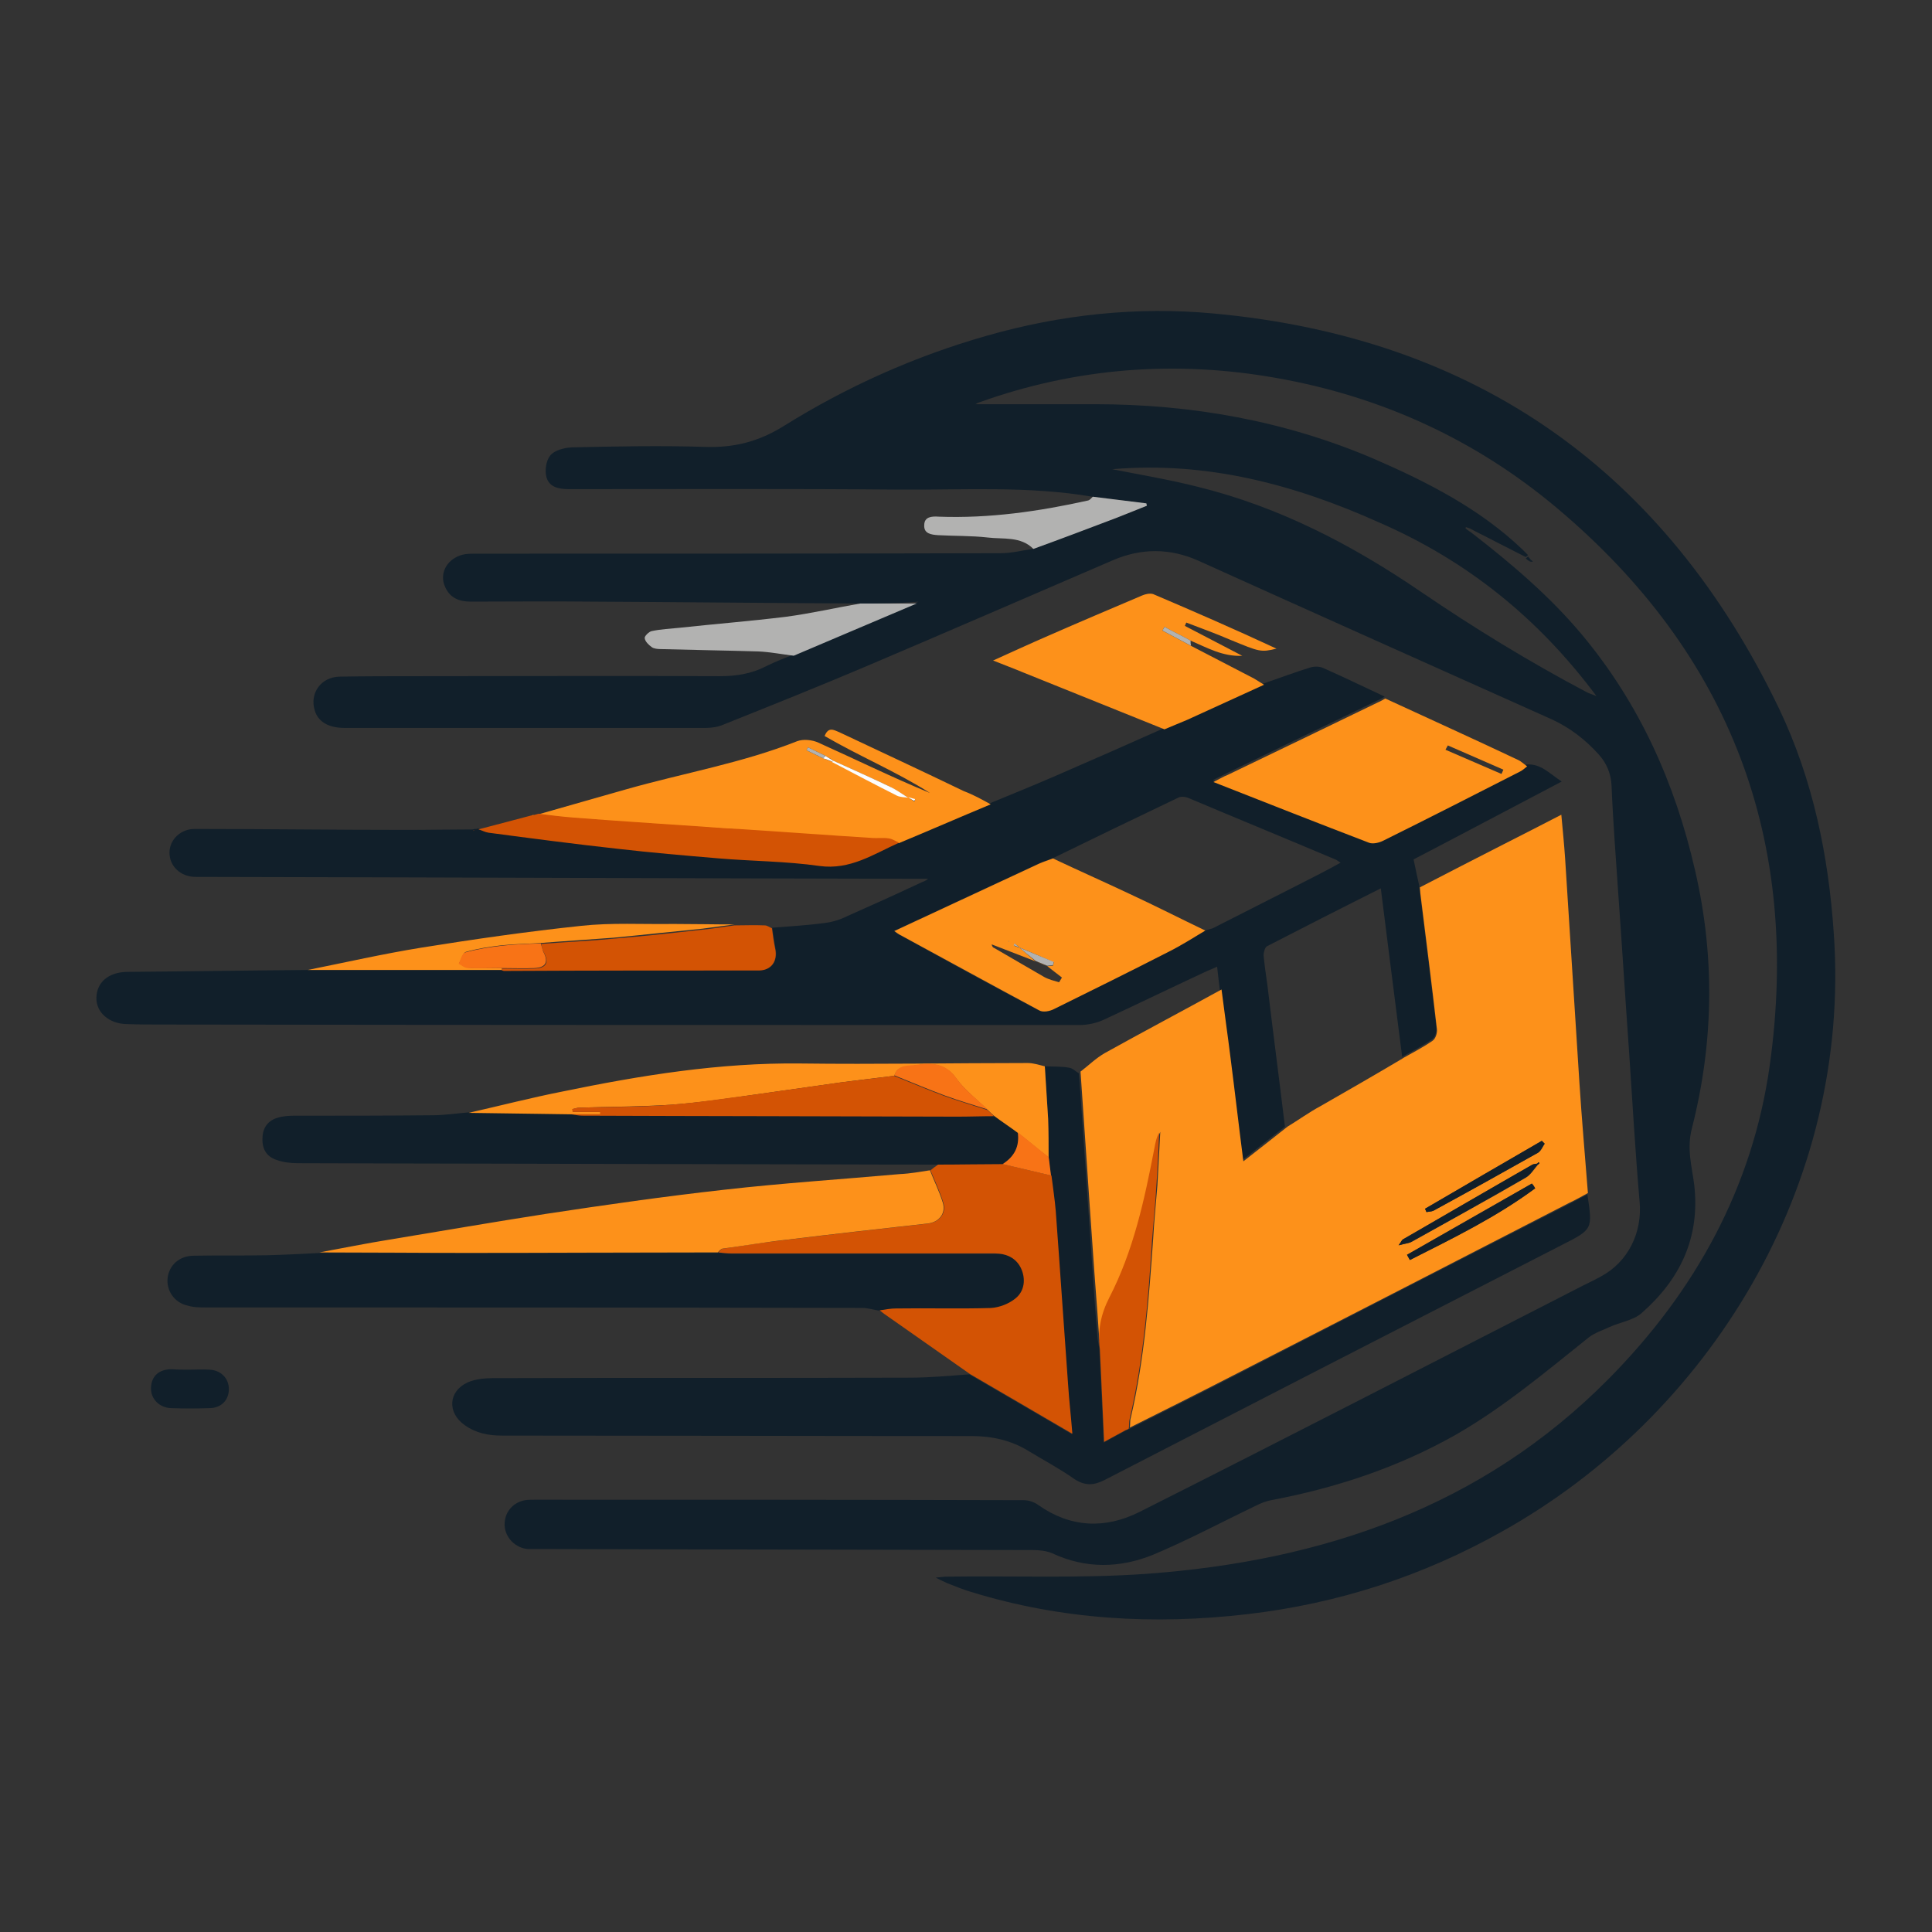 <?xml version='1.0' encoding='utf-8'?>
<svg xmlns="http://www.w3.org/2000/svg" id="Warstwa_1" baseProfile="tiny-ps" version="1.2" viewBox="0 0 500 500">
  
  <rect x="0" y="0" width="500" height="500" fill="#333333" stroke="none"/>
  
  <title>packithere.com</title>

  <g>
    <path d="M222.62,156.19c-23.34-.12-46.56-.37-69.9-.49-10.32-.12-20.64,0-30.96,0-2.95,0-5.28-.98-6.51-3.69-1.84-3.81.74-7.86,5.16-8.6.98-.12,1.97-.12,2.95-.12,45.21,0,90.42,0,135.62-.12,2.83,0,5.65-.74,8.35-1.11,7.13-2.7,14.25-5.28,21.38-7.99,2.7-.98,5.28-2.09,7.99-3.19,0-.25-.12-.37-.12-.61-4.67-.61-9.21-1.11-13.88-1.72-16.58-2.83-33.29-1.72-50-1.84-28.5-.25-57-.12-85.5-.12-2.58,0-5.04-.49-5.77-3.07-.49-1.72-.12-4.3.98-5.65s3.56-1.97,5.53-2.09c11.55-.25,22.97-.49,34.52-.12,7.49.25,13.88-1.35,20.39-5.41,16.34-10.2,33.91-18.06,52.46-23.34,19.29-5.53,39.07-7.62,58.84-5.77,68.06,6.27,116.83,40.91,146.31,102.33,8.72,18.3,12.78,37.96,14.13,58.23,4.55,65.35-32.43,124.81-85.87,154.66-20.52,11.55-42.51,18.67-65.85,21.38-24.2,2.83-48.16,1.47-71.62-5.77-2.09-.61-4.05-1.47-6.02-2.21-.86-.37-1.6-.74-3.07-1.47,1.47-.12,2.09-.25,2.83-.25,17.32-.25,34.64.49,51.84-.74,45.33-3.32,86.61-17.2,119.53-50.49,22.36-22.6,37.22-49.51,41.65-81.08,8.11-57.98-10.07-106.39-55.04-144.22-21.01-17.69-45.45-28.87-72.48-33.66-26.17-4.67-51.96-2.7-77.02,6.27-.49.12-.98.49-.98.49h30.83c25.06,0,49.26,4.3,72.23,14.13,13.88,6.02,27.39,12.9,38.45,23.46.49.49.98.98,1.47,1.47-.25.12-.37.37-.61.49-4.42-2.21-8.84-4.55-13.27-6.76-.37-.25-.74-.37-1.11-.61-.37-.12-.74-.25-1.11-.37,0,.12-.12.25-.12.25.25.25.49.49.74.61.25.25.61.37.86.61,10.32,7.99,20.15,16.34,28.5,26.29,14.99,17.94,24.2,38.57,29.36,61.18,5.16,22.36,4.79,44.59-.86,66.71-1.35,5.28,0,9.7.61,14.5,1.6,13.76-3.69,24.57-13.64,33.29-2.09,1.84-5.53,2.33-8.23,3.56-1.84.86-3.81,1.47-5.41,2.7-11.06,8.84-21.99,18.06-34.4,25.18-14.99,8.48-30.96,13.76-47.79,16.95-1.35.25-2.58.74-3.81,1.35-8.97,4.3-17.69,8.97-26.78,12.78-8.48,3.44-17.32,3.69-26.04-.37-2.21-.98-5.04-.86-7.49-.86-41.03-.12-82.06-.12-122.97-.25h-5.28c-3.19-.25-5.9-2.95-6.02-6.14s1.97-5.9,5.28-6.51c.86-.12,1.72-.12,2.58-.12,42.14,0,84.4,0,126.53.12,1.23,0,2.7.49,3.69,1.23,8.35,5.9,17.32,6.27,26.17,1.84,37.84-19.04,75.43-38.45,113.14-57.74,2.09-1.11,4.3-2.09,6.27-3.19,7.13-3.81,10.81-11.42,10.07-19.41-1.11-12.78-1.84-25.67-2.7-38.45-.98-13.76-1.84-27.64-2.83-41.4-.61-9.21-1.35-18.43-1.72-27.64-.12-3.19-1.23-5.9-3.32-8.23-3.44-3.81-7.37-6.88-12.16-9.09-30.47-13.64-60.93-27.27-91.4-41.03-7.37-3.32-14.86-3.32-22.24-.12-21.38,9.21-42.63,18.43-64,27.52-12.16,5.16-24.45,10.07-36.73,14.99-1.35.61-3.07.86-4.55.86h-93.49c-4.18,0-6.88-1.6-7.74-4.55-1.35-4.42,1.6-8.6,6.39-8.72,6.63-.12,13.39-.12,20.02-.12,26.17,0,52.33-.12,78.5,0,4.18,0,8.11-.61,11.92-2.58,2.46-1.23,5.04-2.21,7.62-3.19,10.32-4.42,20.76-8.84,31.82-13.51-5.9.49-10.56.49-15.11.49ZM287.85,121.43c7.37,1.47,14.86,2.7,22.11,4.55,21.01,5.16,39.93,14.99,57.74,27.15,13.88,9.46,28.13,18.18,43,26.04.49.25,1.23.49,2.46.98-15.11-20.27-33.54-35.01-56.02-44.84-22.11-9.95-44.84-15.97-69.29-13.88Z" fill="#111f2a" />
    <path d="M315.73,256.44c-.25-1.97-.49-3.93-.74-6.27-1.23.61-2.33.98-3.32,1.47-8.72,4.05-17.32,8.23-26.04,12.28-1.84.86-4.18,1.35-6.14,1.35-79.11,0-158.23,0-237.34-.12-3.19,0-6.27,0-9.46-.12-4.55-.12-7.86-3.07-7.74-6.88.12-3.93,3.07-6.51,7.86-6.63,15.6-.12,31.2-.37,46.93-.49h50.24c.25,0,.37.12.61.12,21.99,0,43.98,0,66.09-.12,3.07,0,4.67-2.33,4.05-5.53-.37-1.84-.61-3.69-.86-5.41,4.55-.37,9.09-.61,13.64-1.23,1.97-.25,3.93-.86,5.65-1.72,6.39-2.83,12.65-5.65,18.92-8.6.74-.37,1.47-.49,2.09-1.11h-2.7c-62.28-.12-124.57-.37-186.85-.49-3.81,0-6.76-2.7-6.76-6.27,0-3.32,2.83-6.14,6.51-6.14,18.3,0,36.49.25,54.79.25,5.65,0,11.42-.12,17.08-.12.25,0,.49-.12.61-.12.25,0,.61,0,.86-.12.86.37,1.72.74,2.58.86,11.18,1.47,22.36,2.83,33.54,4.18,8.6.98,17.32,1.72,25.92,2.46,8.72.74,17.44.74,26.17,1.97,7.99,1.11,14-3.07,20.64-6.02,7.99-3.32,15.85-6.76,23.83-10.07,5.65-2.33,11.42-4.67,17.08-7.13,9.34-4.05,18.55-8.11,27.89-12.28,1.97-.86,3.93-1.6,5.9-2.46,6.63-2.95,13.27-6.02,19.9-9.09,3.93-1.35,7.86-2.83,11.79-4.05,1.11-.37,2.58-.37,3.56.12,5.28,2.33,10.56,4.91,15.85,7.37-.61.37-1.23.74-1.84.98-13.02,6.27-26.04,12.53-38.94,18.8-.98.49-1.97.98-3.69,1.84,14,5.53,27.15,10.69,40.29,15.72.98.37,2.46,0,3.56-.49,11.92-5.9,23.71-11.92,35.5-17.94.61-.37,1.23-.86,1.84-1.35,3.69-.25,5.9,2.33,9.09,4.42-13.14,6.88-25.8,13.64-38.33,20.15.49,2.46.98,4.67,1.47,6.88,0,.49.12.98.12,1.47,1.47,11.79,2.95,23.46,4.3,35.26.12.98-.37,2.46-1.11,2.95-2.46,1.72-5.16,3.07-7.74,4.55-1.84-14.5-3.69-28.87-5.53-43.61-10.32,5.16-19.9,10.07-29.48,14.99-.49.25-.86,1.6-.86,2.33.25,2.58.61,5.04.98,7.62,1.47,12.28,3.07,24.45,4.55,36.73-3.69,2.83-7.37,5.77-11.42,8.97-1.11-9.58-2.21-18.18-3.32-26.78-.37-5.53-1.23-11.42-2.09-17.32ZM311.93,240.83c.61-.25,1.35-.37,1.97-.61,7.49-3.81,14.99-7.62,22.48-11.42,3.44-1.72,7-3.56,10.56-5.53-.61-.37-.86-.61-1.11-.74-12.78-5.41-25.67-10.69-38.45-16.09-.74-.25-1.72-.37-2.46,0-10.81,5.16-21.74,10.44-32.55,15.72-1.23.49-2.46.74-3.56,1.35-12.41,5.77-24.82,11.55-37.47,17.44.49.37.86.74,1.23.86,12.04,6.63,24.08,13.27,36.24,19.66.98.49,2.83.12,3.93-.37,9.95-4.91,19.9-9.83,29.73-14.86,3.32-1.72,6.27-3.69,9.46-5.41Z" fill="#111f2a" />
    <path d="M363.03,273.88c2.58-1.47,5.28-2.83,7.74-4.55.74-.49,1.23-1.97,1.11-2.95-1.35-11.79-2.83-23.46-4.3-35.26,0-.49-.12-.98-.12-1.47,7.13-3.69,14.25-7.37,21.5-11.06,4.91-2.46,9.83-5.04,15.11-7.74.37,4.05.74,7.74.98,11.3,1.23,19.29,2.46,38.57,3.69,57.86.61,9.58,1.47,19.16,2.21,28.75-1.6.86-3.07,1.72-4.67,2.46-29.11,14.99-58.23,29.97-87.34,44.84-8.84,4.55-17.69,8.97-26.53,13.39.12-.86,0-1.84.25-2.58,3.56-15.23,4.67-30.71,5.77-46.19.25-4.67.74-9.34,1.11-14,.25-4.55.49-9.21.74-13.76-.61,1.23-.98,2.58-1.23,3.93-2.58,13.27-5.41,26.53-11.67,38.7-2.21,4.3-3.07,8.6-2.46,13.27-.12-1.11-.37-2.09-.49-3.19-.49-7.37-1.11-14.62-1.6-21.99-1.11-15.48-2.09-30.83-3.19-46.31,2.09-1.6,3.93-3.44,6.27-4.79,9.95-5.53,20.15-10.93,30.22-16.46.74,5.9,1.6,11.79,2.33,17.69,1.11,8.6,2.09,17.2,3.32,26.78,4.05-3.19,7.74-6.02,11.42-8.97,2.83-1.72,5.53-3.69,8.48-5.28,6.88-3.93,14.13-8.11,21.38-12.41ZM397.8,301.15c-.37.12-.86,0-1.11.25-11.18,6.39-22.36,12.78-33.41,19.29-.37.25-.49.61-1.23,1.6,1.6-.49,2.58-.49,3.44-.98,9.83-5.53,19.78-10.93,29.48-16.58,1.23-.74,2.09-2.21,3.07-3.32.12-.12.25-.25.37-.37-.12-.12-.12-.25-.25-.25-.12.12-.25.25-.37.37ZM397.3,307.54c-.25-.37-.49-.86-.86-1.23-10.81,6.14-21.62,12.28-32.31,18.43.25.49.49.86.74,1.35,11.18-5.65,22.36-11.18,32.43-18.55ZM399.76,295.99c-.25-.25-.49-.49-.74-.74-10.07,5.9-20.15,11.79-30.22,17.57.12.25.25.61.37.86.61-.12,1.35-.12,1.84-.37,8.97-4.91,18.06-9.95,27.03-14.99.86-.49,1.23-1.6,1.72-2.33Z" fill="#fd911a" />
    <path d="M292.27,369.82c8.84-4.42,17.69-8.84,26.53-13.39,29.11-14.99,58.23-29.97,87.34-44.84,1.6-.86,3.07-1.6,4.67-2.46,1.35,8.97,1.47,8.97-6.51,13.02-39.56,20.27-78.99,40.54-118.55,60.93-2.7,1.35-4.91,1.47-7.62-.25-3.81-2.7-7.99-4.91-12.04-7.37-4.42-2.7-9.34-3.81-14.62-3.81-40.54,0-80.96-.12-121.5-.12-3.56,0-6.76-.61-9.7-2.7-4.55-3.19-4.3-8.72.74-11.06,1.97-.86,4.42-1.11,6.51-1.11,35.99-.12,71.99,0,107.98-.12,5.16,0,10.2-.49,15.36-.86,8.72,5.04,17.44,10.2,26.53,15.48-.37-4.55-.74-8.6-1.11-12.78-1.11-14.99-2.09-29.85-3.19-44.84-.25-3.07-.74-6.14-1.11-9.21-.25-1.6-.37-3.19-.61-4.79,0-3.32,0-6.63-.12-9.95-.25-4.55-.61-9.09-.86-13.64,2.09.12,4.3,0,6.27.37.98.12,1.72.98,2.58,1.47,1.11,15.48,2.09,30.83,3.19,46.31.49,7.37.98,14.62,1.6,21.99.12,1.11.37,2.09.49,3.19.37,7.86.74,15.6,1.11,24.08,2.21-1.23,3.81-2.09,5.41-2.95.49-.37.86-.49,1.23-.61h0Z" fill="#111f2a" />
    <path d="M227.65,339.23c-1.47-.25-3.07-.74-4.55-.74-56.51-.12-113.02-.12-169.65-.12-1.72,0-3.32,0-4.91-.49-3.44-.74-5.53-3.93-5.16-7.13.37-3.32,3.07-5.77,6.76-5.77,6.27-.12,12.53,0,18.92-.12,4.67-.12,9.46-.37,14.13-.61,12.78,0,25.55.12,38.33.12,20.76,0,41.65-.12,62.41-.12h2.33c1.23.12,2.33.25,3.56.25h68.06c2.95,0,5.53,1.11,6.76,3.93,1.23,2.7.86,5.77-1.35,7.62-1.72,1.47-4.3,2.46-6.51,2.58-8.11.37-16.34.12-24.45.12-1.84-.12-3.32.25-4.67.49Z" fill="#111f2a" />
    <path d="M242.76,301.4c-20.27,0-40.54-.12-60.81-.12-35.01-.12-70.02-.12-105.03-.25-1.84,0-3.69-.25-5.41-.86-2.83-.98-3.81-3.19-3.56-6.14.25-2.7,1.84-4.3,4.42-4.91,1.11-.25,2.33-.37,3.56-.37,12.04,0,23.96,0,35.99-.12,3.07,0,6.27-.49,9.34-.74,8.84.12,17.57.25,26.41.37,1.11.12,2.09.37,3.19.37,32.43.12,64.86.12,97.17.25,3.19,0,6.27-.12,9.46-.12,1.97,1.47,4.05,2.83,6.02,4.3.49,3.56-.98,6.27-3.93,8.23-5.65.12-11.3.12-16.83.12Z" fill="#111f2a" />
    <path d="M242.76,301.4c5.65,0,11.18-.12,16.83-.12,4.18.98,8.35,1.97,12.53,2.95.37,3.07.86,6.14,1.11,9.21,1.11,14.99,2.09,29.85,3.19,44.84.25,4.05.74,8.11,1.11,12.78-9.09-5.28-17.81-10.44-26.53-15.48-7-4.91-14-9.83-21.01-14.74-.74-.49-1.6-1.11-2.33-1.72,1.47-.25,2.95-.49,4.3-.49,8.11-.12,16.34.12,24.45-.12,2.21-.12,4.79-1.11,6.51-2.58,2.21-1.84,2.58-4.91,1.35-7.62s-3.81-3.93-6.76-3.93h-68.06c-1.23,0-2.33-.12-3.56-.25.37-.37.74-.98,1.23-.98,5.65-.86,11.18-1.72,16.83-2.33,12.16-1.47,24.2-2.83,36.36-4.18,2.83-.37,4.67-2.7,3.81-5.41-.86-2.83-2.21-5.65-3.32-8.35.61-.49,1.23-.98,1.97-1.47Z" fill="#d35304" />
    <path d="M240.67,302.87c1.11,2.83,2.46,5.53,3.32,8.35.86,2.7-.86,5.04-3.81,5.41-12.16,1.35-24.2,2.7-36.36,4.18-5.65.61-11.18,1.6-16.83,2.33-.49.12-.86.61-1.23.98h-2.33c-20.76,0-41.65.12-62.41.12-12.78,0-25.55-.12-38.33-.12,6.02-1.11,12.04-2.33,18.18-3.32,13.39-2.21,26.9-4.55,40.29-6.63,15.36-2.33,30.83-4.55,46.31-6.27,15.11-1.72,30.34-2.7,45.45-4.05,2.7-.12,5.28-.61,7.74-.98Z" fill="#fd911a" />
    <path d="M256.4,208.16c-7.99,3.32-15.85,6.76-23.83,10.07-.86-.37-1.84-.98-2.7-1.11-1.47-.25-2.95,0-4.42-.12-11.55-.74-22.97-1.47-34.52-2.33-3.07-.25-6.27-.37-9.34-.61-11.06-.74-22.24-1.47-33.29-2.33-2.95-.25-6.02-.61-8.97-.98,7.62-2.21,15.23-4.3,22.85-6.51,14.74-4.18,29.85-6.76,44.1-12.41,1.6-.61,3.93-.37,5.53.37,9.58,4.3,19.04,8.97,28.87,13.02-8.72-5.53-18.18-9.46-27.27-14.74.98-2.46,2.33-1.6,3.81-.98,10.69,5.04,21.5,10.07,32.19,15.23,2.58.98,4.79,2.21,7,3.44ZM213.65,195.63c-1.47-.74-3.07-1.47-4.55-2.21-.12.25-.25.49-.37.74,1.47.74,2.83,1.35,4.3,2.09.74.25,1.6.61,2.33.86,5.65,2.95,11.18,5.9,16.83,8.72.86.37,1.84.37,2.83.49.49.37,1.11.74,1.6,1.11.12-.12.12-.37.25-.49-.61-.12-1.23-.37-1.84-.49-1.6-.98-3.07-1.97-4.67-2.83-4.91-2.33-9.83-4.55-14.74-6.76-.61-.49-1.35-.86-1.97-1.23Z" fill="#fd911a" />
    <path d="M395.22,198.33c-.61.49-1.11.98-1.84,1.35-11.79,6.02-23.59,12.04-35.5,17.94-.98.49-2.58.86-3.56.49-13.14-5.04-26.29-10.2-40.29-15.72,1.72-.86,2.7-1.47,3.69-1.84,13.02-6.27,26.04-12.53,38.94-18.8.61-.25,1.23-.61,1.84-.98,11.42,5.28,22.85,10.44,34.27,15.85.86.37,1.6,1.11,2.46,1.72ZM374.7,192.92c-.25.37-.37.74-.61,1.11,4.79,2.09,9.7,4.18,14.5,6.27.12-.37.37-.74.49-1.11-4.79-2.09-9.58-4.18-14.37-6.27Z" fill="#fd911a" />
    <path d="M327.16,177.2c-6.63,3.07-13.27,6.02-19.9,9.09-1.97.86-3.93,1.6-5.9,2.46-12.16-4.91-24.45-9.83-36.61-14.74-2.33-.98-4.67-1.84-7.74-3.07,5.16-2.33,9.7-4.42,14.25-6.39,8.11-3.56,16.22-7,24.32-10.44.86-.37,1.97-.61,2.83-.37,10.69,4.55,21.38,9.21,31.94,14.13-4.05.98-4.3.86-12.04-2.33-3.69-1.6-7.49-2.95-11.3-4.42-.12.25-.25.61-.37.86,4.91,2.58,9.95,5.16,14.86,7.74-5.04.25-9.09-2.09-13.39-3.93-2.21-1.23-4.55-2.33-6.76-3.56-.12.37-.37.61-.49.98,2.46,1.35,4.91,2.58,7.37,3.93,5.41,2.83,10.93,5.65,16.34,8.48.86.49,1.72,1.11,2.58,1.6Z" fill="#fd911a" />
    <path d="M147.68,288.38c-8.84-.12-17.57-.25-26.41-.37,8.11-1.84,16.22-3.93,24.32-5.53,20.27-4.18,40.66-7.49,61.55-7.25,19.66.25,39.31-.12,58.84-.12,1.47,0,2.95.49,4.42.86.25,4.55.61,9.09.86,13.64.12,3.32.12,6.63.12,9.95-2.7-2.09-5.28-4.3-7.99-6.39-1.97-1.47-4.05-2.83-6.02-4.3-.61-.49-1.23-1.11-1.72-1.6-2.83-2.7-6.02-5.16-8.23-8.23-2.83-3.93-6.51-3.93-10.44-3.32-2.09.37-4.67-.12-5.53,2.7-4.67.61-9.34,1.11-13.88,1.72-7.86,1.11-15.6,2.21-23.46,3.32-6.88.98-13.76,1.97-20.64,2.46-7.86.49-15.72.49-23.46.74-.61,0-1.23.25-1.84.37,0,.25,0,.49.12.74h7.13v.61c-2.7,0-5.28,0-7.74,0Z" fill="#fd911a" />
    <path d="M139.45,210.61c2.95.37,5.9.74,8.97.98,11.06.86,22.24,1.6,33.29,2.33,3.07.25,6.27.49,9.34.61,11.55.74,22.97,1.6,34.52,2.33,1.47.12,2.95-.12,4.42.12.98.12,1.84.74,2.7,1.11-6.63,2.95-12.65,7.13-20.64,6.02-8.6-1.23-17.44-1.23-26.17-1.97s-17.32-1.47-25.92-2.46c-11.18-1.23-22.36-2.7-33.54-4.18-.86-.12-1.72-.61-2.58-.86,4.67-1.23,9.34-2.46,14-3.69h.25c.49-.12.86-.25,1.35-.37Z" fill="#d35304" />
    <path d="M199.77,240.22c.25,1.84.49,3.69.86,5.41.61,3.07-.98,5.41-4.05,5.53-21.99,0-43.98,0-66.09.12-.25,0-.37-.12-.61-.12v-.49c2.83,0,5.65.12,8.48,0,3.07-.12,3.81-1.6,2.33-4.3-.37-.61-.49-1.47-.61-2.09,6.27-.49,12.53-.74,18.67-1.35,7.62-.61,15.36-1.47,22.97-2.33,2.83-.25,5.53-.74,8.35-1.11,2.58,0,5.16-.12,7.86,0,.61,0,1.23.49,1.84.74Z" fill="#d35304" />
    <path d="M222.62,156.19h14.62c-11.06,4.67-21.38,9.09-31.82,13.51-3.07-.37-6.14-.98-9.21-1.11-8.48-.25-16.83-.37-25.31-.61-.74,0-1.72-.12-2.21-.49-.86-.61-1.72-1.47-1.84-2.33-.12-.49,1.11-1.72,1.84-1.84,2.33-.49,4.79-.61,7.25-.86,9.09-.98,18.3-1.72,27.39-2.83,6.51-.86,12.9-2.33,19.29-3.44Z" fill="#b2b2b1" />
    <path d="M129.87,250.54v.49h-50.24c9.83-1.97,19.53-4.18,29.36-5.77,13.76-2.21,27.52-4.18,41.4-5.65,7.86-.86,15.85-.37,23.83-.49,5.28,0,10.56.12,15.85.12-2.83.37-5.53.74-8.35,1.11-7.62.74-15.36,1.6-22.97,2.33-6.27.49-12.53.86-18.67,1.35-3.44.25-6.76.25-10.2.61-3.19.37-6.39.86-9.34,1.72-.74.25-1.11,1.97-1.72,2.95.74.37,1.47,1.11,2.33,1.11,2.83.25,5.77.12,8.72.12Z" fill="#fd911a" />
    <path d="M282.81,128.55c4.67.61,9.21,1.11,13.88,1.72,0,.25.12.37.12.61-2.7,1.11-5.28,2.09-7.99,3.19-7.13,2.7-14.25,5.41-21.38,7.99-3.32-3.32-7.74-2.46-11.79-2.95-4.3-.49-8.6-.37-12.9-.61-1.72-.12-3.69-.37-3.56-2.58,0-2.21,1.97-2.33,3.69-2.21,13.14.49,25.92-1.35,38.7-4.18.49-.12.86-.61,1.23-.98Z" fill="#b2b2b1" />
    <path d="M48.91,354.47c1.72,0,3.56-.12,5.28,0,2.95.12,5.04,2.21,5.04,5.04s-1.97,4.91-5.04,4.91c-3.32.12-6.63.12-9.95,0-3.07-.12-5.28-2.46-5.16-5.28.12-3.07,2.09-4.79,5.41-4.79,1.47.12,2.95.12,4.42.12h0Z" fill="#111f2a" />
    <path d="M308.24,167.13c-2.46-1.35-4.91-2.58-7.37-3.93.12-.37.37-.61.49-.98,2.21,1.23,4.55,2.33,6.76,3.56,0,.49,0,.86.12,1.35Z" fill="#b2b2b1" />
    <path d="M395.83,145.26c-.37-.25-.74-.49-.98-.74.25-.12.37-.37.61-.49.25.25.49.61.74.86-.12.12-.25.25-.37.37Z" fill="#111f2a" />
    <path d="M396.2,144.89c.12.12.37.25.49.49-.25,0-.61,0-.86-.12.12-.12.25-.25.37-.37Z" fill="#111f2a" />
    <path d="M122.99,214.91c-.25,0-.49.12-.61.12.12-.12.37-.12.61-.12Z" fill="#d35304" />
    <polygon points="138.1 210.98 137.85 211.1 137.97 210.86 138.1 210.98" fill="#fd911a" />
    <path d="M311.93,240.83c-3.07,1.84-6.14,3.81-9.34,5.41-9.83,5.04-19.78,9.95-29.73,14.86-1.11.61-2.95.98-3.93.37-12.16-6.51-24.2-13.14-36.24-19.66-.37-.25-.74-.49-1.23-.86,12.65-5.9,25.06-11.67,37.47-17.44,1.11-.49,2.33-.86,3.56-1.35,6.51,3.07,13.14,6.02,19.66,9.09,6.63,3.07,13.14,6.39,19.78,9.58ZM260.94,243.54l-.12-.12.12.12.12.12h.12s-.12-.12-.25-.12ZM263.89,245.26c-.37-.37-.86-.74-1.23-.98-.12.12-.25.37-.25.49.49.12.98.37,1.47.49,1.35,1.23,2.7,2.33,4.18,3.56-3.81-1.47-7.62-2.95-11.42-4.42.12.61.37.86.74.98,4.3,2.46,8.6,5.04,12.9,7.49,1.11.61,2.58.98,3.81,1.35.25-.37.49-.86.74-1.23-1.23-.98-2.58-1.97-3.81-2.95.49,0,.98-.12,1.47-.12.12-.25.12-.61.25-.86-2.95-1.35-5.9-2.58-8.84-3.81Z" fill="#fd911a" />
    <path d="M291.16,370.19c-1.6.86-3.19,1.72-5.41,2.95-.37-8.48-.74-16.22-1.11-24.08-.61-4.67.25-8.97,2.46-13.27,6.27-12.16,9.09-25.31,11.67-38.7.25-1.35.49-2.7,1.23-3.93-.25,4.55-.37,9.21-.74,13.76-.25,4.67-.74,9.34-1.11,14-.98,15.48-2.21,30.96-5.77,46.19-.25.86-.12,1.72-.25,2.58h0c-.25.25-.61.37-.98.49Z" fill="#d35304" />
    <path d="M397.92,301.4c-.98,1.11-1.84,2.58-3.07,3.32-9.83,5.65-19.66,11.18-29.48,16.58-.74.49-1.72.49-3.44.98.74-.98.86-1.47,1.23-1.6,11.18-6.39,22.24-12.9,33.41-19.29.37-.12.74-.12,1.11-.25.12,0,.25.25.25.25Z" fill="#111f2a" />
    <path d="M397.3,307.54c-10.07,7.49-21.25,12.9-32.43,18.55-.25-.49-.49-.86-.74-1.35,10.81-6.14,21.62-12.28,32.31-18.43.37.37.61.74.86,1.23Z" fill="#111f2a" />
    <path d="M399.76,295.99c-.61.74-.98,1.84-1.72,2.33-8.97,5.04-17.94,10.07-27.03,14.99-.49.25-1.23.25-1.84.37-.12-.25-.25-.61-.37-.86,10.07-5.9,20.15-11.79,30.22-17.57.25.25.49.49.74.74Z" fill="#111f2a" />
    <path d="M397.8,301.15c.12-.12.25-.25.37-.37,0,0,.12.12.25.25-.12.12-.25.25-.37.37-.12,0-.25-.25-.25-.25Z" fill="#111f2a" />
    <path d="M263.4,293.04c2.7,2.09,5.28,4.3,7.99,6.39.25,1.6.37,3.19.61,4.79-4.18-.98-8.35-1.97-12.53-2.95,3.07-1.97,4.42-4.55,3.93-8.23Z" fill="#f87316" />
    <path d="M291.16,370.19c.37-.12.74-.25,1.11-.49-.37.25-.74.37-1.11.49Z" fill="#fd911a" />
    <path d="M183.67,324.25h.61-.61Z" fill="#d35304" />
    <path d="M147.68,288.38h7.62v-.61h-7.13c0-.25,0-.49-.12-.74.61-.12,1.23-.37,1.84-.37,7.86-.25,15.72-.12,23.46-.74,6.88-.49,13.76-1.6,20.64-2.46,7.86-1.11,15.6-2.21,23.46-3.32,4.67-.61,9.34-1.11,13.88-1.72,4.3,1.72,8.6,3.56,12.9,5.16,3.69,1.35,7.49,2.46,11.3,3.69.61.49,1.23,1.11,1.72,1.6-3.19,0-6.27.12-9.46.12-32.43-.12-64.86-.12-97.17-.25-.86,0-1.97-.25-2.95-.37Z" fill="#d35304" />
    <path d="M215.61,196.85c4.91,2.21,9.83,4.42,14.74,6.76,1.6.74,3.07,1.84,4.67,2.83h0c-.98-.12-1.97-.12-2.83-.49-5.65-2.83-11.18-5.77-16.83-8.72.12-.25.12-.37.25-.37Z" fill="#fdfdfd" />
    <path d="M213.03,196.24c-1.47-.74-2.83-1.35-4.3-2.09.12-.25.25-.49.37-.74,1.47.74,3.07,1.47,4.55,2.21-.25.12-.37.37-.61.61Z" fill="#b2b2b1" />
    <path d="M235.02,206.31c.61.12,1.23.37,1.84.49-.12.12-.12.37-.25.49-.49-.25-1.11-.61-1.6-.98h0Z" fill="#fdfdfd" />
    <path d="M213.03,196.24l.61-.61c.61.37,1.35.86,1.97,1.23l-.25.25c-.74-.37-1.6-.61-2.33-.86Z" fill="#fdfdfd" />
    <path d="M255.66,287.15c-3.81-1.23-7.62-2.33-11.3-3.69-4.3-1.6-8.6-3.44-12.9-5.16.86-2.83,3.56-2.46,5.53-2.7,3.93-.61,7.62-.61,10.44,3.32,2.21,3.19,5.41,5.53,8.23,8.23Z" fill="#f87316" />
    <path d="M129.87,250.54c-2.95,0-5.9.12-8.84,0-.74,0-1.6-.74-2.33-1.11.49-.98.86-2.7,1.72-2.95,3.07-.86,6.27-1.35,9.34-1.72,3.32-.37,6.76-.49,10.2-.61.25.74.37,1.47.61,2.09,1.47,2.7.74,4.18-2.33,4.3-2.7.12-5.53,0-8.35,0Z" fill="#f87316" />
    <path d="M263.89,245.26c2.95,1.23,5.9,2.46,8.84,3.69-.12.25-.12.61-.25.86-.49,0-.98.12-1.47.12h0c-.98-.37-1.97-.86-2.95-1.23h0c-1.35-1.11-2.83-2.21-4.18-3.44h0Z" fill="#b2b2b1" />
    <path d="M263.89,245.26c-.49-.25-.98-.37-1.6-.61.12-.12.25-.37.25-.49.49.37.98.74,1.35,1.11h0Z" fill="#b2b2b1" />
    <path d="M260.94,243.54l.25.25h-.12c0-.12,0-.25-.12-.25h0Z" fill="#b2b2b1" />
    <path d="M260.94,243.54l-.12-.12.12.12Z" fill="#b2b2b1" />
    <path d="M268.07,248.82c.98.37,1.97.86,2.95,1.23-.98-.49-1.97-.86-2.95-1.23Z" fill="#fd911a" />
  </g>
</svg>